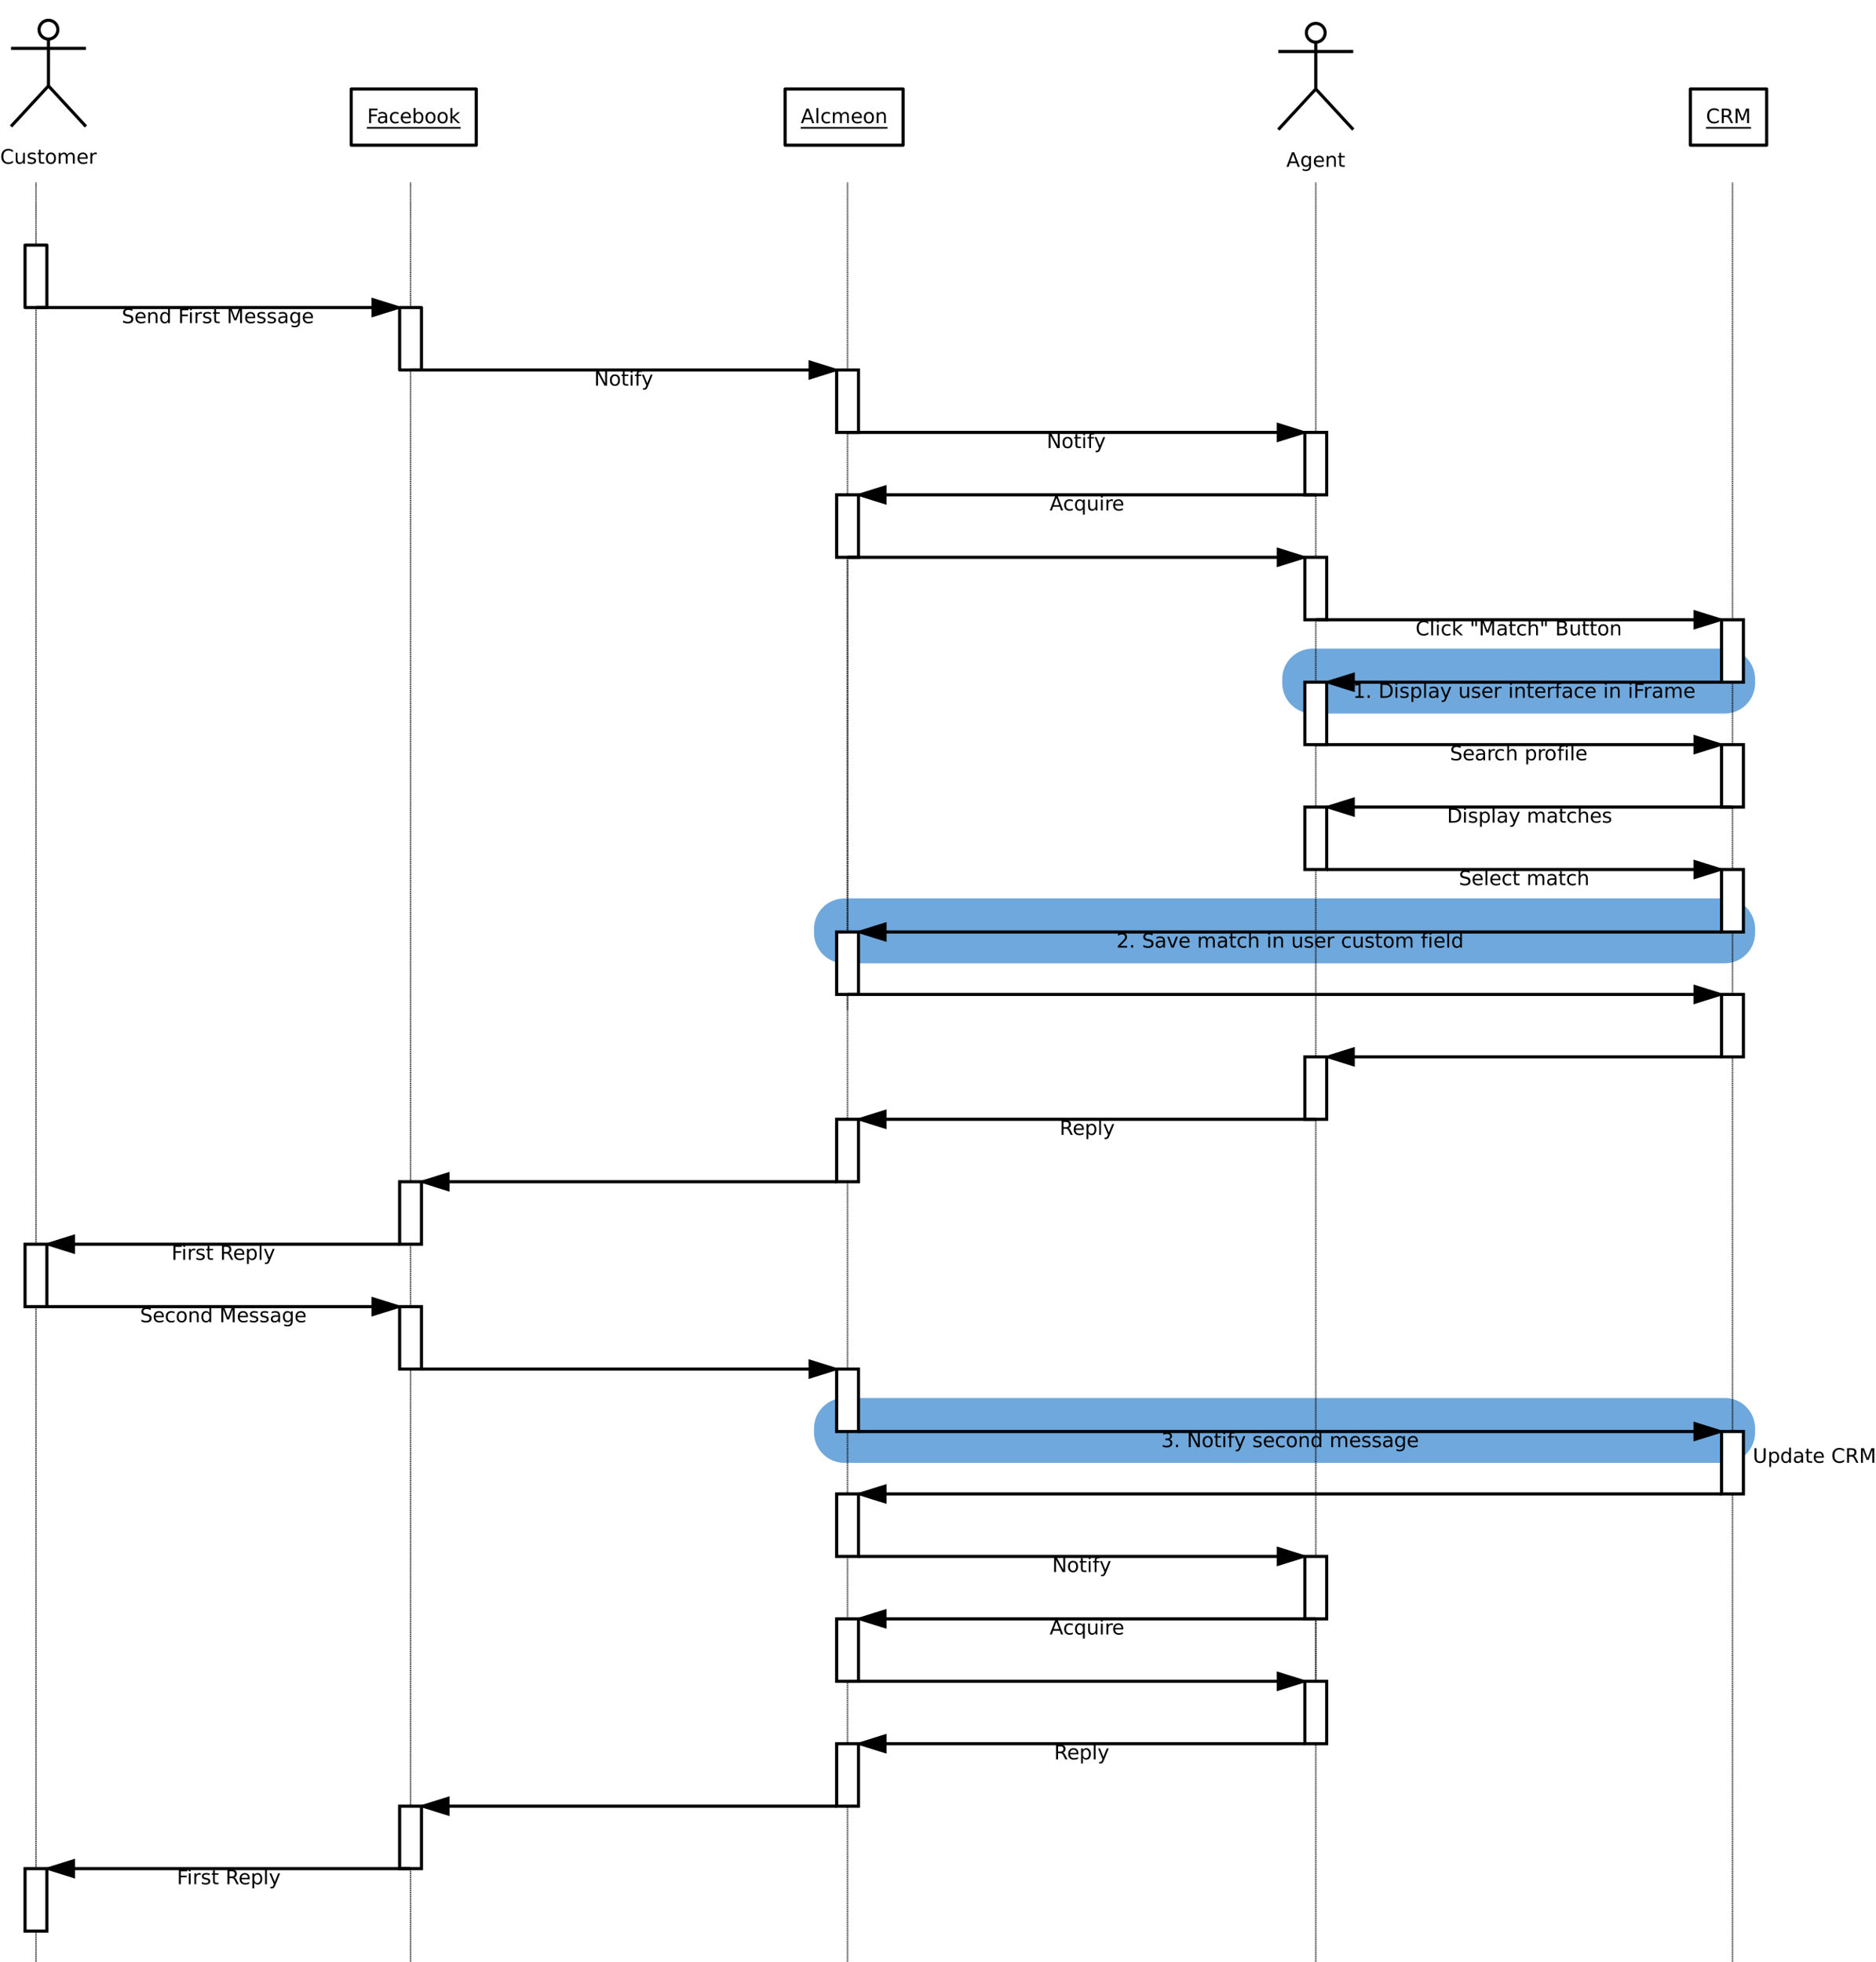 <svg xmlns="http://www.w3.org/2000/svg" xmlns:xlink="http://www.w3.org/1999/xlink" width="1202pt" height="1676" viewBox="0 0 1202 1257"><defs><symbol overflow="visible" id="a"><path d="M8.234-8.61v1.329a4.144 4.144 0 00-1.359-.875 4.035 4.035 0 00-1.531-.297c-1.063 0-1.883.328-2.453.984-.563.649-.844 1.586-.844 2.813 0 1.23.281 2.172.844 2.828.57.648 1.39.969 2.453.969.539 0 1.05-.094 1.531-.282a4.26 4.26 0 001.36-.89V-.72a5.11 5.11 0 01-1.407.688 5.463 5.463 0 01-1.547.218c-1.418 0-2.531-.43-3.343-1.296-.813-.864-1.22-2.047-1.22-3.547s.407-2.68 1.22-3.547C2.75-9.066 3.862-9.5 5.28-9.5c.551 0 1.07.078 1.563.234.5.149.96.368 1.39.657zm0 0"/></symbol><symbol overflow="visible" id="b"><path d="M1.094-2.766V-7h1.14v4.188c0 .667.13 1.167.391 1.5.258.335.645.5 1.156.5.625 0 1.114-.196 1.469-.594.363-.395.547-.938.547-1.625V-7h1.156v7H5.797v-1.078c-.281.43-.606.746-.969.953-.367.207-.793.313-1.281.313-.805 0-1.414-.25-1.828-.75-.418-.5-.625-1.235-.625-2.204zm0 0"/></symbol><symbol overflow="visible" id="c"><path d="M5.672-6.797v1.094a4.736 4.736 0 00-1.016-.375 4.84 4.84 0 00-1.093-.125c-.563 0-.993.09-1.282.266-.281.167-.422.43-.422.78 0 .274.098.485.297.641.207.149.617.29 1.235.422L3.78-4c.82.168 1.406.414 1.75.734.344.325.516.766.516 1.329 0 .656-.262 1.18-.781 1.562C4.754 0 4.05.188 3.156.188a6.89 6.89 0 01-1.172-.11C1.578.004 1.144-.102.688-.25v-1.188c.425.22.843.387 1.25.5.414.106.828.157 1.234.157.539 0 .957-.094 1.25-.281.289-.188.437-.446.437-.782 0-.312-.105-.55-.312-.718-.211-.165-.672-.329-1.39-.485l-.391-.094c-.72-.144-1.235-.375-1.547-.687C.906-4.141.75-4.566.75-5.11c0-.657.227-1.16.688-1.516.468-.363 1.132-.547 2-.547.414 0 .812.031 1.187.094.375.062.723.156 1.047.281zm0 0"/></symbol><symbol overflow="visible" id="d"><path d="M2.344-8.984V-7h2.375v.89H2.344v3.798c0 .574.078.945.234 1.109.156.156.473.234.953.234H4.72V0H3.53c-.886 0-1.5-.164-1.844-.5-.335-.332-.5-.938-.5-1.813v-3.796H.345V-7h.844v-1.984zm0 0"/></symbol><symbol overflow="visible" id="e"><path d="M3.922-6.188c-.617 0-1.106.243-1.469.72-.355.48-.531 1.136-.531 1.968 0 .844.176 1.508.531 1.984.352.48.844.72 1.469.72.613 0 1.098-.24 1.453-.72.352-.488.531-1.148.531-1.984 0-.82-.18-1.473-.531-1.953-.355-.488-.84-.734-1.453-.734zm0-.984c1 0 1.781.328 2.344.984.57.649.859 1.543.859 2.688 0 1.148-.29 2.047-.86 2.703-.562.656-1.343.985-2.343.985-1.012 0-1.805-.329-2.375-.985C.984-1.453.703-2.352.703-3.5c0-1.145.281-2.04.844-2.688.57-.656 1.363-.984 2.375-.984zm0 0"/></symbol><symbol overflow="visible" id="f"><path d="M6.656-5.656c.282-.508.617-.89 1.016-1.14.406-.25.879-.376 1.422-.376.726 0 1.289.258 1.687.766.395.511.594 1.242.594 2.187V0h-1.156v-4.188c0-.664-.121-1.16-.36-1.484-.23-.332-.59-.5-1.078-.5-.594 0-1.07.2-1.422.594-.343.398-.515.937-.515 1.625V0H5.687v-4.188c0-.675-.12-1.175-.359-1.5-.23-.32-.594-.484-1.094-.484-.586 0-1.054.203-1.406.61-.344.398-.515.933-.515 1.609V0H1.155v-7h1.157v1.094c.269-.426.585-.742.953-.953.363-.207.796-.313 1.296-.313.508 0 .942.133 1.297.39.364.262.63.637.797 1.126zm0 0"/></symbol><symbol overflow="visible" id="g"><path d="M7.188-3.781v.562H1.905c.051.793.29 1.399.719 1.813.426.406 1.02.61 1.781.61.438 0 .864-.052 1.282-.157a6.267 6.267 0 001.234-.485v1.079a6.462 6.462 0 01-2.578.546c-1.125 0-2.016-.32-2.672-.968-.649-.656-.969-1.54-.969-2.656 0-1.145.305-2.051.922-2.72.625-.675 1.46-1.015 2.516-1.015.937 0 1.675.309 2.218.922.551.605.829 1.43.829 2.469zm-1.141-.344c-.012-.625-.188-1.125-.531-1.5-.344-.375-.797-.563-1.36-.563-.648 0-1.164.184-1.547.547-.386.356-.609.86-.671 1.516zm0 0"/></symbol><symbol overflow="visible" id="h"><path d="M5.266-5.922a1.667 1.667 0 00-.438-.156 1.888 1.888 0 00-.484-.063c-.657 0-1.164.215-1.516.641-.344.418-.515 1.023-.515 1.813V0H1.155v-7h1.157v1.094a2.48 2.48 0 01.953-.953c.382-.207.851-.313 1.406-.313.082 0 .172.008.266.016.093.011.195.027.312.047zm0 0"/></symbol><symbol overflow="visible" id="i"><path d="M4.375-8.078l-1.719 4.64h3.438zm-.719-1.25h1.438L8.64 0H7.328l-.844-2.39H2.281L1.437 0H.095zm0 0"/></symbol><symbol overflow="visible" id="j"><path d="M5.813-3.578c0-.832-.172-1.477-.516-1.938-.344-.457-.828-.687-1.453-.687-.617 0-1.094.23-1.438.687-.344.461-.515 1.106-.515 1.938 0 .824.171 1.465.515 1.922.344.46.82.687 1.438.687.625 0 1.11-.226 1.453-.687.344-.457.516-1.098.516-1.922zm1.14 2.703c0 1.195-.266 2.082-.797 2.656-.523.582-1.328.875-2.422.875-.406 0-.789-.031-1.14-.094a5.487 5.487 0 01-1.047-.265V1.172c.344.187.676.32 1 .406.332.094.672.14 1.015.14.75 0 1.313-.198 1.688-.593.375-.398.563-.992.563-1.781v-.578c-.243.418-.547.73-.922.937-.368.2-.809.297-1.329.297-.855 0-1.546-.328-2.078-.984-.523-.657-.78-1.52-.78-2.594 0-1.082.257-1.953.78-2.61.532-.656 1.223-.984 2.079-.984.519 0 .96.106 1.328.313.375.21.68.515.921.921V-7h1.141zm0 0"/></symbol><symbol overflow="visible" id="k"><path d="M7.016-4.219V0H5.875v-4.188c0-.664-.133-1.16-.39-1.484-.262-.332-.65-.5-1.157-.5-.625 0-1.121.2-1.484.594-.356.398-.531.937-.531 1.625V0H1.155v-7h1.157v1.094c.28-.426.601-.742.968-.953a2.633 2.633 0 011.297-.313c.8 0 1.406.25 1.813.75.414.5.625 1.234.625 2.203zm0 0"/></symbol><symbol overflow="visible" id="l"><path d="M1.25-9.328h5.36v1.062H2.515v2.75h3.703v1.063H2.516V0H1.25zm0 0"/></symbol><symbol overflow="visible" id="m"><path d="M4.39-3.516c-.93 0-1.574.11-1.937.329-.355.21-.531.57-.531 1.078 0 .406.129.73.39.968.27.243.641.36 1.11.36.633 0 1.144-.223 1.531-.672.383-.457.578-1.063.578-1.813v-.25zM6.673-4v4h-1.14v-1.063c-.262.43-.59.747-.985.954-.387.195-.867.296-1.438.296-.718 0-1.293-.203-1.718-.609-.418-.406-.625-.941-.625-1.61 0-.788.257-1.382.78-1.78.532-.407 1.321-.61 2.376-.61h1.61v-.11c0-.53-.18-.937-.532-1.218-.344-.29-.828-.438-1.453-.438-.406 0-.797.047-1.172.141a4.794 4.794 0 00-1.094.422v-1.047c.414-.164.82-.289 1.219-.375a5.687 5.687 0 011.156-.125c1.02 0 1.774.266 2.266.797.5.523.75 1.313.75 2.375zm0 0"/></symbol><symbol overflow="visible" id="n"><path d="M6.25-6.734v1.078a4.818 4.818 0 00-.984-.39 3.527 3.527 0 00-.985-.141c-.75 0-1.336.234-1.75.703-.406.468-.61 1.132-.61 1.984 0 .855.204 1.523.61 2 .414.469 1 .703 1.75.703.332 0 .66-.039.985-.125.32-.094.648-.226.984-.406v1.062a4.612 4.612 0 01-1 .329c-.344.082-.71.124-1.094.124-1.062 0-1.906-.332-2.531-1C1.008-1.477.703-2.375.703-3.5c0-1.133.313-2.031.938-2.688.632-.656 1.492-.984 2.578-.984.351 0 .695.04 1.031.11.344.074.676.183 1 .328zm0 0"/></symbol><symbol overflow="visible" id="o"><path d="M6.234-3.5c0-.844-.18-1.504-.53-1.984-.345-.477-.821-.72-1.423-.72-.617 0-1.101.243-1.453.72-.344.48-.515 1.14-.515 1.984 0 .855.171 1.523.515 2 .352.48.836.719 1.453.719.602 0 1.078-.239 1.422-.719.352-.477.531-1.145.531-2zM2.313-5.938c.25-.414.554-.722.921-.921.364-.207.805-.313 1.329-.313.843 0 1.53.34 2.062 1.016.531.68.797 1.562.797 2.656 0 1.105-.266 1.996-.797 2.672C6.094-.148 5.406.187 4.562.187c-.523 0-.964-.101-1.328-.296-.367-.207-.671-.52-.921-.938V0H1.155v-9.719h1.157zm0 0"/></symbol><symbol overflow="visible" id="p"><path d="M1.156-9.719h1.157v5.735L5.75-7h1.469L3.5-3.719 7.375 0h-1.5L2.312-3.422V0H1.157zm0 0"/></symbol><symbol overflow="visible" id="q"><path d="M1.203-9.719H2.36V0H1.203zm0 0"/></symbol><symbol overflow="visible" id="r"><path d="M5.688-4.375c.269.094.53.293.78.594.259.293.516.703.766 1.234L8.516 0H7.172L5.969-2.39c-.305-.626-.602-1.036-.89-1.235-.294-.207-.688-.313-1.188-.313H2.516V0H1.25v-9.328h2.86c1.062 0 1.85.226 2.374.672.532.449.797 1.12.797 2.015 0 .586-.14 1.075-.422 1.47-.273.386-.664.651-1.171.796zM2.515-8.297v3.313h1.593c.602 0 1.063-.141 1.375-.422.313-.282.47-.692.47-1.235 0-.539-.157-.953-.47-1.234-.312-.281-.773-.422-1.375-.422zm0 0"/></symbol><symbol overflow="visible" id="s"><path d="M1.25-9.328h1.89l2.376 6.344 2.39-6.344h1.89V0H8.564v-8.188L6.155-1.796H4.891l-2.407-6.39V0H1.25zm0 0"/></symbol><symbol overflow="visible" id="t"><path d="M6.844-9.016v1.22a7.38 7.38 0 00-1.36-.5 4.655 4.655 0 00-1.218-.173c-.688 0-1.22.137-1.594.406-.375.262-.563.637-.563 1.126 0 .417.125.73.375.937.25.21.72.375 1.407.5l.765.156c.938.188 1.63.508 2.078.953.446.45.672 1.055.672 1.813 0 .906-.304 1.594-.906 2.062-.605.47-1.492.704-2.656.704A7.16 7.16 0 012.422.03 12.318 12.318 0 01.875-.406V-1.72c.52.293 1.023.512 1.516.657a4.97 4.97 0 001.453.218c.719 0 1.27-.14 1.656-.422.395-.28.594-.687.594-1.218 0-.457-.14-.813-.422-1.063-.281-.258-.746-.457-1.39-.594l-.766-.14c-.938-.188-1.621-.477-2.047-.875-.418-.407-.625-.961-.625-1.672 0-.832.289-1.484.875-1.953C2.3-9.258 3.102-9.5 4.125-9.5c.438 0 .879.043 1.328.125.457.074.922.195 1.39.36zm0 0"/></symbol><symbol overflow="visible" id="u"><path d="M5.813-5.938v-3.78h1.14V0h-1.14v-1.047c-.243.418-.547.73-.922.938-.368.195-.809.296-1.329.296-.843 0-1.53-.335-2.062-1.015C.969-1.504.703-2.395.703-3.5c0-1.094.266-1.977.797-2.656.531-.676 1.219-1.016 2.063-1.016.519 0 .96.106 1.328.313.375.199.68.507.921.921zM1.89-3.5c0 .855.171 1.523.515 2 .352.48.832.719 1.438.719.613 0 1.094-.239 1.437-.719.352-.477.532-1.145.532-2 0-.844-.18-1.504-.532-1.984-.343-.477-.824-.72-1.437-.72-.606 0-1.086.243-1.438.72-.344.48-.515 1.14-.515 1.984zm0 0"/></symbol><symbol overflow="visible" id="w"><path d="M1.203-7H2.36v7H1.203zm0-2.719H2.36v1.453H1.203zm0 0"/></symbol><symbol overflow="visible" id="x"><path d="M1.25-9.328h1.703l4.14 7.797v-7.797h1.22V0H6.609L2.484-7.797V0H1.25zm0 0"/></symbol><symbol overflow="visible" id="y"><path d="M4.75-9.719v.953H3.656c-.418 0-.71.086-.875.25-.156.168-.234.47-.234.907V-7h1.89v.89h-1.89V0H1.39v-6.11H.297V-7H1.39v-.484c0-.782.18-1.348.546-1.704.364-.351.938-.53 1.72-.53zm0 0"/></symbol><symbol overflow="visible" id="z"><path d="M4.125.656c-.336.832-.656 1.375-.969 1.625-.304.25-.71.375-1.219.375h-.921v-.953h.671c.313 0 .555-.078.735-.234.176-.149.367-.5.578-1.063l.219-.515L.375-7h1.219L3.78-1.531 5.97-7h1.218zm0 0"/></symbol><symbol overflow="visible" id="A"><path d="M1.89-3.5c0 .855.173 1.523.516 2 .352.48.832.719 1.438.719.613 0 1.094-.239 1.437-.719.352-.477.532-1.145.532-2 0-.844-.18-1.504-.532-1.984-.343-.477-.824-.72-1.437-.72-.606 0-1.086.243-1.438.72-.344.48-.515 1.14-.515 1.984zm3.923 2.453c-.243.418-.547.73-.922.938-.368.195-.809.296-1.329.296-.843 0-1.53-.335-2.062-1.015C.969-1.504.703-2.395.703-3.5c0-1.094.266-1.977.797-2.656.531-.676 1.219-1.016 2.063-1.016.519 0 .96.106 1.328.313.375.199.68.507.921.921V-7h1.141v9.656h-1.14zm0 0"/></symbol><symbol overflow="visible" id="B"><path d="M2.297-9.328v3.469H1.234v-3.47zm2.36 0v3.469H3.593v-3.47zm0 0"/></symbol><symbol overflow="visible" id="C"><path d="M7.016-4.219V0H5.875v-4.188c0-.664-.133-1.16-.39-1.484-.262-.332-.65-.5-1.157-.5-.625 0-1.121.2-1.484.594-.356.398-.531.937-.531 1.625V0H1.155v-9.719h1.157v3.813c.28-.426.601-.742.968-.953a2.633 2.633 0 011.297-.313c.8 0 1.406.25 1.813.75.414.5.625 1.234.625 2.203zm0 0"/></symbol><symbol overflow="visible" id="D"><path d="M2.516-4.453v3.422h2.03c.677 0 1.177-.14 1.5-.422.333-.281.5-.711.5-1.297 0-.582-.167-1.008-.5-1.281-.323-.282-.823-.422-1.5-.422zm0-3.844v2.813H4.39c.613 0 1.07-.114 1.375-.344.3-.227.453-.582.453-1.063 0-.468-.153-.816-.453-1.046-.305-.239-.762-.36-1.375-.36zM1.25-9.328h3.234c.957 0 1.696.203 2.22.61.519.398.78.964.78 1.702 0 .563-.136 1.016-.406 1.36-.262.336-.652.543-1.172.625.625.136 1.11.418 1.453.843.344.418.516.946.516 1.579 0 .836-.29 1.48-.86 1.937C6.454-.222 5.649 0 4.61 0H1.25zm0 0"/></symbol><symbol overflow="visible" id="E"><path d="M1.594-1.063h2.062v-7.109l-2.25.438v-1.141l2.235-.453h1.265v8.265h2.047V0h-5.36zm0 0"/></symbol><symbol overflow="visible" id="F"><path d="M1.375-1.594h1.313V0H1.375zm0 0"/></symbol><symbol overflow="visible" id="G"><path d="M2.516-8.297v7.266h1.53c1.282 0 2.22-.29 2.813-.875.602-.582.907-1.504.907-2.766 0-1.25-.305-2.164-.907-2.75-.593-.582-1.53-.875-2.812-.875zM1.25-9.328h2.594c1.812 0 3.14.375 3.984 1.125.844.75 1.266 1.93 1.266 3.531 0 1.606-.43 2.79-1.281 3.547C6.968-.375 5.644 0 3.842 0H1.25zm0 0"/></symbol><symbol overflow="visible" id="H"><path d="M2.313-1.047v3.703H1.155V-7h1.157v1.063c.25-.415.554-.723.921-.922.364-.207.805-.313 1.329-.313.843 0 1.53.34 2.062 1.016.531.68.797 1.562.797 2.656 0 1.105-.266 1.996-.797 2.672C6.094-.148 5.406.187 4.562.187c-.523 0-.964-.101-1.328-.296-.367-.207-.671-.52-.921-.938zM6.233-3.5c0-.844-.18-1.504-.53-1.984-.345-.477-.821-.72-1.423-.72-.617 0-1.101.243-1.453.72-.344.48-.515 1.14-.515 1.984 0 .855.171 1.523.515 2 .352.48.836.719 1.453.719.602 0 1.078-.239 1.422-.719.352-.477.531-1.145.531-2zm0 0"/></symbol><symbol overflow="visible" id="I"><path d="M2.453-1.063H6.86V0H.938v-1.063c.476-.5 1.128-1.164 1.953-2 .832-.832 1.351-1.367 1.562-1.609.406-.457.688-.844.844-1.156.164-.313.25-.617.25-.922 0-.5-.18-.906-.531-1.219-.344-.312-.797-.468-1.36-.468-.398 0-.812.074-1.25.218-.437.137-.906.34-1.406.61v-1.266c.508-.207.984-.363 1.422-.469A5.543 5.543 0 013.64-9.5c.968 0 1.738.246 2.312.734.57.48.86 1.125.86 1.938 0 .375-.075.734-.22 1.078-.148.344-.405.75-.78 1.219-.106.125-.438.476-1 1.047-.555.574-1.34 1.382-2.36 2.421zm0 0"/></symbol><symbol overflow="visible" id="J"><path d="M.375-7h1.219L3.78-1.125 5.97-7h1.218L4.563 0H3zm0 0"/></symbol><symbol overflow="visible" id="K"><path d="M5.188-5.031c.601.125 1.07.398 1.406.812.343.407.515.907.515 1.5 0 .93-.32 1.649-.953 2.156-.625.5-1.523.75-2.687.75-.399 0-.805-.042-1.219-.124A8.053 8.053 0 01.969-.281V-1.5c.351.21.738.367 1.156.469a5.3 5.3 0 001.313.156c.789 0 1.39-.156 1.796-.469.414-.312.625-.77.625-1.375 0-.539-.195-.969-.578-1.281-.386-.313-.922-.469-1.61-.469H2.595V-5.5h1.125c.625 0 1.097-.125 1.422-.375.332-.25.5-.61.5-1.078 0-.477-.172-.844-.516-1.094-.336-.258-.82-.39-1.453-.39-.344 0-.715.042-1.11.124-.398.075-.835.188-1.312.344v-1.125c.477-.133.926-.234 1.344-.297.426-.07.82-.109 1.187-.109.957 0 1.711.219 2.266.656.562.438.844 1.028.844 1.766 0 .512-.149.95-.438 1.312-.293.356-.715.602-1.266.735zm0 0"/></symbol><symbol overflow="visible" id="L"><path d="M1.11-9.328h1.265v5.672c0 1 .18 1.719.547 2.156.363.438.953.656 1.765.656.813 0 1.395-.219 1.75-.656.364-.438.547-1.156.547-2.156v-5.672H8.25V-3.5c0 1.21-.305 2.125-.906 2.75-.594.625-1.48.938-2.657.938-1.18 0-2.07-.313-2.671-.938-.606-.625-.907-1.54-.907-2.75zm0 0"/></symbol></defs><path fill="#fff" d="M0 0h1202v1257H0z"/><path d="M541.05 897h564c9.942 0 18 8.059 18 18v2.586c0 9.941-8.058 18-18 18h-564c-9.94 0-18-8.059-18-18V915c0-9.941 8.06-18 18-18M541.05 577h564c9.942 0 18 8.059 18 18v2.586c0 9.941-8.058 18-18 18h-564c-9.94 0-18-8.059-18-18V595c0-9.941 8.06-18 18-18M841.05 417h264c9.942 0 18 8.059 18 18v2.586c0 9.941-8.058 18-18 18h-264c-9.94 0-18-8.059-18-18V435c0-9.941 8.06-18 18-18" fill-rule="evenodd" fill="#6fa8dc" stroke-width="3" stroke-linejoin="round" stroke="#6fa8dc" stroke-miterlimit="10"/><path d="M37.05 19c0 3.312-2.687 6-6 6a6 6 0 01-6-6 6 6 0 016-6c3.313 0 6 2.688 6 6" fill-rule="evenodd" fill="#fff" stroke-width="2" stroke-linejoin="round" stroke="#000" stroke-miterlimit="10"/><path d="M7.05 31h48M31.05 25v30M31.05 55l-24 26M31.05 55l24 26" fill="none" stroke-width="2" stroke-linejoin="round" stroke="#000" stroke-miterlimit="10"/><use xlink:href="#a" x=".094" y="104.889"/><use xlink:href="#b" x="8.983" y="104.889"/><use xlink:href="#c" x="17.038" y="104.889"/><use xlink:href="#d" x="23.705" y="104.889"/><use xlink:href="#e" x="28.705" y="104.889"/><use xlink:href="#f" x="36.483" y="104.889"/><use xlink:href="#g" x="48.983" y="104.889"/><use xlink:href="#h" x="56.76" y="104.889"/><path d="M849.05 21c0 3.312-2.687 6-6 6a6 6 0 01-6-6 6 6 0 016-6c3.313 0 6 2.687 6 6" fill-rule="evenodd" fill="#fff" stroke-width="2" stroke-linejoin="round" stroke="#000" stroke-miterlimit="10"/><path d="M819.05 33h48M843.05 27v30M843.05 57l-24 26M843.05 57l24 26" fill="none" stroke-width="2" stroke-linejoin="round" stroke="#000" stroke-miterlimit="10"/><use xlink:href="#i" x="824.164" y="106.889"/><use xlink:href="#j" x="833.053" y="106.889"/><use xlink:href="#g" x="841.109" y="106.889"/><use xlink:href="#k" x="848.886" y="106.889"/><use xlink:href="#d" x="856.942" y="106.889"/><path d="M225.05 57h80.102v36h-80.101zm0 0" fill-rule="evenodd" fill="#fff" stroke-width="2" stroke-linejoin="round" stroke="#000" stroke-miterlimit="10"/><use xlink:href="#l" x="235.258" y="78.889"/><use xlink:href="#m" x="241.369" y="78.889"/><use xlink:href="#n" x="249.147" y="78.889"/><use xlink:href="#g" x="256.091" y="78.889"/><use xlink:href="#o" x="263.869" y="78.889"/><use xlink:href="#e" x="271.924" y="78.889"/><use xlink:href="#e" x="279.702" y="78.889"/><use xlink:href="#p" x="287.48" y="78.889"/><path d="M235.05 81.898h60.098" fill="none" stroke-width="1" stroke-linejoin="round" stroke="#000" stroke-miterlimit="10"/><path d="M503.05 57h75.602v36h-75.601zm0 0" fill-rule="evenodd" fill="#fff" stroke-width="2" stroke-linejoin="round" stroke="#000" stroke-miterlimit="10"/><use xlink:href="#i" x="513.078" y="78.889"/><use xlink:href="#q" x="521.967" y="78.889"/><use xlink:href="#n" x="525.578" y="78.889"/><use xlink:href="#f" x="532.523" y="78.889"/><use xlink:href="#g" x="545.023" y="78.889"/><use xlink:href="#e" x="552.8" y="78.889"/><use xlink:href="#k" x="560.578" y="78.889"/><path d="M513.05 81.898h55.598" fill="none" stroke-width="1" stroke-linejoin="round" stroke="#000" stroke-miterlimit="10"/><path d="M1083.05 57h48.9v36h-48.9zm0 0" fill-rule="evenodd" fill="#fff" stroke-width="2" stroke-linejoin="round" stroke="#000" stroke-miterlimit="10"/><use xlink:href="#a" x="1093.066" y="78.889"/><use xlink:href="#r" x="1101.955" y="78.889"/><use xlink:href="#s" x="1110.844" y="78.889"/><path d="M1093.05 81.898h28.9" fill="none" stroke-width="1" stroke-linejoin="round" stroke="#000" stroke-miterlimit="10"/><path d="M23.05 117v40M23.05 197h0" fill="none" stroke-width="1" stroke-linejoin="round" stroke="#000" stroke-dasharray=".4,.4" stroke-miterlimit="10"/><path d="M16.05 157h14v40h-14zm0 0" fill-rule="evenodd" fill="#fff" stroke-width="2" stroke-linejoin="round" stroke="#000" stroke-miterlimit="10"/><path d="M263.05 117v80M263.05 237h0" fill="none" stroke-width="1" stroke-linejoin="round" stroke="#000" stroke-dasharray=".4,.4" stroke-miterlimit="10"/><path d="M256.05 197h14v40h-14zm0 0" fill-rule="evenodd" fill="#fff" stroke-width="2" stroke-linejoin="round" stroke="#000" stroke-miterlimit="10"/><path d="M239.05 197h-216" fill="none" stroke-width="2" stroke-linejoin="round" stroke="#000" stroke-miterlimit="10"/><path d="M239.05 202l16-5-16-5zm0 0" fill-rule="evenodd" stroke-width="2" stroke="#000" stroke-miterlimit="10"/><use xlink:href="#t" x="78.027" y="207.006"/><use xlink:href="#g" x="86.083" y="207.006"/><use xlink:href="#k" x="93.861" y="207.006"/><use xlink:href="#u" x="101.916" y="207.006"/><use xlink:href="#v" x="109.972" y="207.006"/><use xlink:href="#l" x="114.138" y="207.006"/><use xlink:href="#w" x="120.527" y="207.006"/><use xlink:href="#h" x="124.138" y="207.006"/><use xlink:href="#c" x="129.416" y="207.006"/><use xlink:href="#d" x="136.083" y="207.006"/><use xlink:href="#v" x="141.083" y="207.006"/><use xlink:href="#s" x="145.25" y="207.006"/><use xlink:href="#g" x="156.361" y="207.006"/><use xlink:href="#c" x="164.138" y="207.006"/><use xlink:href="#c" x="170.805" y="207.006"/><use xlink:href="#m" x="177.472" y="207.006"/><use xlink:href="#j" x="185.25" y="207.006"/><use xlink:href="#g" x="193.305" y="207.006"/><path d="M543.05 117v120M543.05 277h0" fill="none" stroke-width="1" stroke="#000" stroke-dasharray=".4,.4" stroke-miterlimit="10"/><path d="M536.05 237h14v40h-14zm0 0" fill-rule="evenodd" fill="#fff" stroke-width="2" stroke="#000" stroke-miterlimit="10"/><path d="M519.05 237h-256" fill="none" stroke-width="2" stroke="#000" stroke-miterlimit="10"/><path d="M519.05 242l16-5-16-5zm0 0" fill-rule="evenodd" stroke-width="2" stroke="#000" stroke-miterlimit="10"/><use xlink:href="#x" x="380.664" y="247.006"/><use xlink:href="#e" x="390.109" y="247.006"/><use xlink:href="#d" x="397.886" y="247.006"/><use xlink:href="#w" x="402.886" y="247.006"/><use xlink:href="#y" x="406.497" y="247.006"/><use xlink:href="#z" x="410.942" y="247.006"/><path d="M843.05 117v160M843.05 317h0" fill="none" stroke-width="1" stroke="#000" stroke-dasharray=".4,.4" stroke-miterlimit="10"/><path d="M836.05 277h14v40h-14zm0 0" fill-rule="evenodd" fill="#fff" stroke-width="2" stroke="#000" stroke-miterlimit="10"/><path d="M819.05 277h-276" fill="none" stroke-width="2" stroke="#000" stroke-miterlimit="10"/><path d="M819.05 282l16-5-16-5zm0 0" fill-rule="evenodd" stroke-width="2" stroke="#000" stroke-miterlimit="10"/><use xlink:href="#x" x="670.664" y="287.006"/><use xlink:href="#e" x="680.109" y="287.006"/><use xlink:href="#d" x="687.886" y="287.006"/><use xlink:href="#w" x="692.886" y="287.006"/><use xlink:href="#y" x="696.497" y="287.006"/><use xlink:href="#z" x="700.942" y="287.006"/><path d="M543.05 277v40M543.05 357v290" fill="none" stroke-width="1" stroke="#000" stroke-dasharray=".4,.4" stroke-miterlimit="10"/><path d="M536.05 317h14v40h-14zm0 0" fill-rule="evenodd" fill="#fff" stroke-width="2" stroke="#000" stroke-miterlimit="10"/><path d="M567.05 317h276" fill="none" stroke-width="2" stroke="#000" stroke-miterlimit="10"/><path d="M567.05 312l-16 5 16 5zm0 0" fill-rule="evenodd" stroke-width="2" stroke="#000" stroke-miterlimit="10"/><use xlink:href="#i" x="672.527" y="327.006"/><use xlink:href="#n" x="681.138" y="327.006"/><use xlink:href="#A" x="688.083" y="327.006"/><use xlink:href="#b" x="696.138" y="327.006"/><use xlink:href="#w" x="704.194" y="327.006"/><use xlink:href="#h" x="707.805" y="327.006"/><use xlink:href="#g" x="712.527" y="327.006"/><path d="M843.05 317v40M843.05 397h0" fill="none" stroke-width="1" stroke="#000" stroke-dasharray=".4,.4" stroke-miterlimit="10"/><path d="M836.05 357h14v40h-14zm0 0" fill-rule="evenodd" fill="#fff" stroke-width="2" stroke="#000" stroke-miterlimit="10"/><path d="M819.05 357h-276" fill="none" stroke-width="2" stroke="#000" stroke-miterlimit="10"/><path d="M819.05 362l16-5-16-5zm0 0" fill-rule="evenodd" stroke-width="2" stroke="#000" stroke-miterlimit="10"/><path d="M1110.05 117v280M1110.05 437h0" fill="none" stroke-width="1" stroke="#000" stroke-dasharray=".4,.4" stroke-miterlimit="10"/><path d="M1103.05 397h14v40h-14zm0 0" fill-rule="evenodd" fill="#fff" stroke-width="2" stroke="#000" stroke-miterlimit="10"/><path d="M1086.05 397h-243" fill="none" stroke-width="2" stroke="#000" stroke-miterlimit="10"/><path d="M1086.05 402l16-5-16-5zm0 0" fill-rule="evenodd" stroke-width="2" stroke="#000" stroke-miterlimit="10"/><use xlink:href="#a" x="906.957" y="407.006"/><use xlink:href="#q" x="915.846" y="407.006"/><use xlink:href="#w" x="919.457" y="407.006"/><use xlink:href="#n" x="923.068" y="407.006"/><use xlink:href="#p" x="930.013" y="407.006"/><use xlink:href="#v" x="937.513" y="407.006"/><use xlink:href="#B" x="941.679" y="407.006"/><use xlink:href="#s" x="947.513" y="407.006"/><use xlink:href="#m" x="958.624" y="407.006"/><use xlink:href="#d" x="966.401" y="407.006"/><use xlink:href="#n" x="971.401" y="407.006"/><use xlink:href="#C" x="978.346" y="407.006"/><use xlink:href="#B" x="986.401" y="407.006"/><use xlink:href="#v" x="992.235" y="407.006"/><use xlink:href="#D" x="996.401" y="407.006"/><use xlink:href="#b" x="1005.29" y="407.006"/><use xlink:href="#d" x="1013.346" y="407.006"/><use xlink:href="#d" x="1018.346" y="407.006"/><use xlink:href="#e" x="1023.346" y="407.006"/><use xlink:href="#k" x="1031.124" y="407.006"/><path d="M843.05 397v40M843.05 477h0" fill="none" stroke-width="1" stroke="#000" stroke-dasharray=".4,.4" stroke-miterlimit="10"/><path d="M836.05 437h14v40h-14zm0 0" fill-rule="evenodd" fill="#fff" stroke-width="2" stroke="#000" stroke-miterlimit="10"/><path d="M867.05 437h236" fill="none" stroke-width="2" stroke="#000" stroke-miterlimit="10"/><path d="M867.05 432l-16 5 16 5zm0 0" fill-rule="evenodd" stroke-width="2" stroke="#000" stroke-miterlimit="10"/><use xlink:href="#E" x="866.844" y="447.006"/><use xlink:href="#F" x="874.899" y="447.006"/><use xlink:href="#v" x="879.066" y="447.006"/><use xlink:href="#G" x="883.233" y="447.006"/><use xlink:href="#w" x="892.955" y="447.006"/><use xlink:href="#c" x="896.566" y="447.006"/><use xlink:href="#H" x="903.233" y="447.006"/><use xlink:href="#q" x="911.288" y="447.006"/><use xlink:href="#m" x="914.899" y="447.006"/><use xlink:href="#z" x="922.677" y="447.006"/><use xlink:href="#v" x="930.177" y="447.006"/><use xlink:href="#b" x="934.344" y="447.006"/><use xlink:href="#c" x="942.399" y="447.006"/><use xlink:href="#g" x="949.066" y="447.006"/><use xlink:href="#h" x="956.844" y="447.006"/><use xlink:href="#v" x="962.122" y="447.006"/><use xlink:href="#w" x="966.288" y="447.006"/><use xlink:href="#k" x="969.899" y="447.006"/><use xlink:href="#d" x="977.955" y="447.006"/><use xlink:href="#g" x="982.955" y="447.006"/><use xlink:href="#h" x="990.733" y="447.006"/><use xlink:href="#y" x="996.01" y="447.006"/><use xlink:href="#m" x="1000.455" y="447.006"/><use xlink:href="#n" x="1008.233" y="447.006"/><use xlink:href="#g" x="1015.177" y="447.006"/><use xlink:href="#v" x="1022.955" y="447.006"/><use xlink:href="#w" x="1027.122" y="447.006"/><use xlink:href="#k" x="1030.733" y="447.006"/><use xlink:href="#v" x="1038.788" y="447.006"/><use xlink:href="#w" x="1042.955" y="447.006"/><use xlink:href="#l" x="1046.566" y="447.006"/><use xlink:href="#h" x="1052.955" y="447.006"/><use xlink:href="#m" x="1058.233" y="447.006"/><use xlink:href="#f" x="1066.01" y="447.006"/><use xlink:href="#g" x="1078.51" y="447.006"/><path d="M1110.05 437v40M1110.05 517h0" fill="none" stroke-width="1" stroke="#000" stroke-dasharray=".4,.4" stroke-miterlimit="10"/><path d="M1103.05 477h14v40h-14zm0 0" fill-rule="evenodd" fill="#fff" stroke-width="2" stroke="#000" stroke-miterlimit="10"/><path d="M1086.05 477h-243" fill="none" stroke-width="2" stroke="#000" stroke-miterlimit="10"/><path d="M1086.05 482l16-5-16-5zm0 0" fill-rule="evenodd" stroke-width="2" stroke="#000" stroke-miterlimit="10"/><g><use xlink:href="#t" x="929.027" y="487.006"/><use xlink:href="#g" x="937.083" y="487.006"/><use xlink:href="#m" x="944.861" y="487.006"/><use xlink:href="#h" x="952.638" y="487.006"/><use xlink:href="#n" x="957.361" y="487.006"/><use xlink:href="#C" x="964.583" y="487.006"/><use xlink:href="#v" x="972.638" y="487.006"/><use xlink:href="#H" x="976.805" y="487.006"/><use xlink:href="#h" x="984.861" y="487.006"/><use xlink:href="#e" x="989.583" y="487.006"/><use xlink:href="#y" x="997.638" y="487.006"/><use xlink:href="#w" x="1002.083" y="487.006"/><use xlink:href="#q" x="1005.694" y="487.006"/><use xlink:href="#g" x="1009.305" y="487.006"/></g><path d="M843.05 477v40M843.05 557h0" fill="none" stroke-width="1" stroke="#000" stroke-dasharray=".4,.4" stroke-miterlimit="10"/><path d="M836.05 517h14v40h-14zm0 0" fill-rule="evenodd" fill="#fff" stroke-width="2" stroke="#000" stroke-miterlimit="10"/><path d="M867.05 517h243" fill="none" stroke-width="2" stroke="#000" stroke-miterlimit="10"/><path d="M867.05 512l-16 5 16 5zm0 0" fill-rule="evenodd" stroke-width="2" stroke="#000" stroke-miterlimit="10"/><g><use xlink:href="#G" x="927.141" y="527.006"/><use xlink:href="#w" x="936.863" y="527.006"/><use xlink:href="#c" x="940.474" y="527.006"/><use xlink:href="#H" x="947.141" y="527.006"/><use xlink:href="#q" x="955.196" y="527.006"/><use xlink:href="#m" x="958.807" y="527.006"/><use xlink:href="#z" x="966.585" y="527.006"/><use xlink:href="#v" x="974.085" y="527.006"/><use xlink:href="#f" x="978.252" y="527.006"/><use xlink:href="#m" x="990.752" y="527.006"/><use xlink:href="#d" x="998.53" y="527.006"/><use xlink:href="#n" x="1003.53" y="527.006"/><use xlink:href="#C" x="1010.474" y="527.006"/><use xlink:href="#g" x="1018.53" y="527.006"/><use xlink:href="#c" x="1026.307" y="527.006"/></g><path d="M1110.05 517v40M1110.05 597h0" fill="none" stroke-width="1" stroke="#000" stroke-dasharray=".4,.4" stroke-miterlimit="10"/><path d="M1103.05 557h14v40h-14zm0 0" fill-rule="evenodd" fill="#fff" stroke-width="2" stroke="#000" stroke-miterlimit="10"/><path d="M1086.05 557h-236" fill="none" stroke-width="2" stroke="#000" stroke-miterlimit="10"/><path d="M1086.05 562l16-5-16-5zm0 0" fill-rule="evenodd" stroke-width="2" stroke="#000" stroke-miterlimit="10"/><g><use xlink:href="#t" x="934.754" y="567.006"/><use xlink:href="#g" x="942.809" y="567.006"/><use xlink:href="#q" x="950.587" y="567.006"/><use xlink:href="#g" x="954.198" y="567.006"/><use xlink:href="#n" x="961.976" y="567.006"/><use xlink:href="#d" x="968.921" y="567.006"/><use xlink:href="#v" x="973.921" y="567.006"/><use xlink:href="#f" x="978.087" y="567.006"/><use xlink:href="#m" x="990.587" y="567.006"/><use xlink:href="#d" x="998.365" y="567.006"/><use xlink:href="#n" x="1003.365" y="567.006"/><use xlink:href="#C" x="1010.309" y="567.006"/></g><path d="M543.05 357v240M543.05 637h0" fill="none" stroke-width="1" stroke="#000" stroke-dasharray=".4,.4" stroke-miterlimit="10"/><path d="M536.05 597h14v40h-14zm0 0" fill-rule="evenodd" fill="#fff" stroke-width="2" stroke="#000" stroke-miterlimit="10"/><path d="M567.05 597h536" fill="none" stroke-width="2" stroke="#000" stroke-miterlimit="10"/><path d="M567.05 592l-16 5 16 5zm0 0" fill-rule="evenodd" stroke-width="2" stroke="#000" stroke-miterlimit="10"/><g><use xlink:href="#I" x="715.301" y="607.006"/><use xlink:href="#F" x="723.356" y="607.006"/><use xlink:href="#v" x="727.523" y="607.006"/><use xlink:href="#t" x="731.69" y="607.006"/><use xlink:href="#m" x="739.745" y="607.006"/><use xlink:href="#J" x="747.523" y="607.006"/><use xlink:href="#g" x="755.023" y="607.006"/><use xlink:href="#v" x="762.801" y="607.006"/><use xlink:href="#f" x="766.967" y="607.006"/><use xlink:href="#m" x="779.467" y="607.006"/><use xlink:href="#d" x="787.245" y="607.006"/><use xlink:href="#n" x="792.245" y="607.006"/><use xlink:href="#C" x="799.19" y="607.006"/><use xlink:href="#v" x="807.245" y="607.006"/><use xlink:href="#w" x="811.412" y="607.006"/><use xlink:href="#k" x="815.023" y="607.006"/><use xlink:href="#v" x="823.079" y="607.006"/><use xlink:href="#b" x="827.245" y="607.006"/><use xlink:href="#c" x="835.301" y="607.006"/><use xlink:href="#g" x="841.967" y="607.006"/><use xlink:href="#h" x="849.745" y="607.006"/><use xlink:href="#v" x="855.023" y="607.006"/><use xlink:href="#n" x="859.19" y="607.006"/><use xlink:href="#b" x="866.134" y="607.006"/><use xlink:href="#c" x="874.19" y="607.006"/><use xlink:href="#d" x="880.856" y="607.006"/><use xlink:href="#e" x="885.856" y="607.006"/><use xlink:href="#f" x="893.634" y="607.006"/><use xlink:href="#v" x="906.134" y="607.006"/><use xlink:href="#y" x="910.301" y="607.006"/><use xlink:href="#w" x="914.745" y="607.006"/><use xlink:href="#g" x="918.356" y="607.006"/><use xlink:href="#q" x="926.134" y="607.006"/><use xlink:href="#u" x="929.745" y="607.006"/></g><path d="M1110.05 597v40M1110.05 677h0" fill="none" stroke-width="1" stroke="#000" stroke-dasharray=".4,.4" stroke-miterlimit="10"/><path d="M1103.05 637h14v40h-14zm0 0" fill-rule="evenodd" fill="#fff" stroke-width="2" stroke="#000" stroke-miterlimit="10"/><path d="M1086.05 637h-543" fill="none" stroke-width="2" stroke="#000" stroke-miterlimit="10"/><path d="M1086.05 642l16-5-16-5zm0 0" fill-rule="evenodd" stroke-width="2" stroke="#000" stroke-miterlimit="10"/><path d="M843.05 557v120M843.05 717h0" fill="none" stroke-width="1" stroke="#000" stroke-dasharray=".4,.4" stroke-miterlimit="10"/><path d="M836.05 677h14v40h-14zm0 0" fill-rule="evenodd" fill="#fff" stroke-width="2" stroke="#000" stroke-miterlimit="10"/><path d="M867.05 677h236" fill="none" stroke-width="2" stroke="#000" stroke-miterlimit="10"/><path d="M867.05 672l-16 5 16 5zm0 0" fill-rule="evenodd" stroke-width="2" stroke="#000" stroke-miterlimit="10"/><path d="M543.05 637v80M543.05 757h0" fill="none" stroke-width="1" stroke="#000" stroke-dasharray=".4,.4" stroke-miterlimit="10"/><path d="M536.05 717h14v40h-14zm0 0" fill-rule="evenodd" fill="#fff" stroke-width="2" stroke="#000" stroke-miterlimit="10"/><path d="M567.05 717h276" fill="none" stroke-width="2" stroke="#000" stroke-miterlimit="10"/><path d="M567.05 712l-16 5 16 5zm0 0" fill-rule="evenodd" stroke-width="2" stroke="#000" stroke-miterlimit="10"/><g><use xlink:href="#r" x="678.914" y="727.006"/><use xlink:href="#g" x="687.247" y="727.006"/><use xlink:href="#H" x="695.025" y="727.006"/><use xlink:href="#q" x="703.081" y="727.006"/><use xlink:href="#z" x="706.692" y="727.006"/></g><path d="M263.05 237v520M263.05 797h0" fill="none" stroke-width="1" stroke="#000" stroke-dasharray=".4,.4" stroke-miterlimit="10"/><path d="M256.05 757h14v40h-14zm0 0" fill-rule="evenodd" fill="#fff" stroke-width="2" stroke="#000" stroke-miterlimit="10"/><path d="M287.05 757h249" fill="none" stroke-width="2" stroke="#000" stroke-miterlimit="10"/><path d="M287.05 752l-16 5 16 5zm0 0" fill-rule="evenodd" stroke-width="2" stroke="#000" stroke-miterlimit="10"/><path d="M23.05 197v600M23.05 837h0" fill="none" stroke-width="1" stroke="#000" stroke-dasharray=".4,.4" stroke-miterlimit="10"/><path d="M16.05 797h14v40h-14zm0 0" fill-rule="evenodd" fill="#fff" stroke-width="2" stroke="#000" stroke-miterlimit="10"/><path d="M47.05 797h209" fill="none" stroke-width="2" stroke="#000" stroke-miterlimit="10"/><path d="M47.05 792l-16 5 16 5zm0 0" fill-rule="evenodd" stroke-width="2" stroke="#000" stroke-miterlimit="10"/><g><use xlink:href="#l" x="109.867" y="807.006"/><use xlink:href="#w" x="116.256" y="807.006"/><use xlink:href="#h" x="119.867" y="807.006"/><use xlink:href="#c" x="125.145" y="807.006"/><use xlink:href="#d" x="131.812" y="807.006"/><use xlink:href="#v" x="136.812" y="807.006"/><use xlink:href="#r" x="140.978" y="807.006"/><use xlink:href="#g" x="149.312" y="807.006"/><use xlink:href="#H" x="157.089" y="807.006"/><use xlink:href="#q" x="165.145" y="807.006"/><use xlink:href="#z" x="168.756" y="807.006"/></g><path d="M263.05 797v40M263.05 877h0" fill="none" stroke-width="1" stroke="#000" stroke-dasharray=".4,.4" stroke-miterlimit="10"/><path d="M256.05 837h14v40h-14zm0 0" fill-rule="evenodd" fill="#fff" stroke-width="2" stroke="#000" stroke-miterlimit="10"/><path d="M239.05 837h-209" fill="none" stroke-width="2" stroke="#000" stroke-miterlimit="10"/><path d="M239.05 842l16-5-16-5zm0 0" fill-rule="evenodd" stroke-width="2" stroke="#000" stroke-miterlimit="10"/><g><use xlink:href="#t" x="89.73" y="847.006"/><use xlink:href="#g" x="97.786" y="847.006"/><use xlink:href="#n" x="105.564" y="847.006"/><use xlink:href="#e" x="112.508" y="847.006"/><use xlink:href="#k" x="120.286" y="847.006"/><use xlink:href="#u" x="128.342" y="847.006"/><use xlink:href="#v" x="136.397" y="847.006"/><use xlink:href="#s" x="140.564" y="847.006"/><use xlink:href="#g" x="151.675" y="847.006"/><use xlink:href="#c" x="159.453" y="847.006"/><use xlink:href="#c" x="166.119" y="847.006"/><use xlink:href="#m" x="172.786" y="847.006"/><use xlink:href="#j" x="180.564" y="847.006"/><use xlink:href="#g" x="188.619" y="847.006"/></g><path d="M543.05 757v120M543.05 917h0" fill="none" stroke-width="1" stroke="#000" stroke-dasharray=".4,.4" stroke-miterlimit="10"/><path d="M536.05 877h14v40h-14zm0 0" fill-rule="evenodd" fill="#fff" stroke-width="2" stroke="#000" stroke-miterlimit="10"/><path d="M519.05 877h-249" fill="none" stroke-width="2" stroke="#000" stroke-miterlimit="10"/><path d="M519.05 882l16-5-16-5zm0 0" fill-rule="evenodd" stroke-width="2" stroke="#000" stroke-miterlimit="10"/><path d="M1110.05 677v240M1110.05 957v300" fill="none" stroke-width="1" stroke="#000" stroke-dasharray=".4,.4" stroke-miterlimit="10"/><path d="M1103.05 917h14v40h-14zm0 0" fill-rule="evenodd" fill="#fff" stroke-width="2" stroke="#000" stroke-miterlimit="10"/><path d="M1086.05 917h-536" fill="none" stroke-width="2" stroke="#000" stroke-miterlimit="10"/><path d="M1086.05 922l16-5-16-5zm0 0" fill-rule="evenodd" stroke-width="2" stroke="#000" stroke-miterlimit="10"/><g><use xlink:href="#K" x="744.051" y="927.006"/><use xlink:href="#F" x="752.106" y="927.006"/><use xlink:href="#v" x="756.273" y="927.006"/><use xlink:href="#x" x="760.44" y="927.006"/><use xlink:href="#e" x="769.884" y="927.006"/><use xlink:href="#d" x="777.662" y="927.006"/><use xlink:href="#w" x="782.662" y="927.006"/><use xlink:href="#y" x="786.273" y="927.006"/><use xlink:href="#z" x="790.717" y="927.006"/><use xlink:href="#v" x="798.217" y="927.006"/><use xlink:href="#c" x="802.384" y="927.006"/><use xlink:href="#g" x="809.051" y="927.006"/><use xlink:href="#n" x="816.829" y="927.006"/><use xlink:href="#e" x="823.773" y="927.006"/><use xlink:href="#k" x="831.551" y="927.006"/><use xlink:href="#u" x="839.606" y="927.006"/><use xlink:href="#v" x="847.662" y="927.006"/><use xlink:href="#f" x="851.829" y="927.006"/><use xlink:href="#g" x="864.329" y="927.006"/><use xlink:href="#c" x="872.106" y="927.006"/><use xlink:href="#c" x="878.773" y="927.006"/><use xlink:href="#m" x="885.44" y="927.006"/><use xlink:href="#j" x="893.217" y="927.006"/><use xlink:href="#g" x="901.273" y="927.006"/></g><g><use xlink:href="#L" x="1123.051" y="937.006"/><use xlink:href="#H" x="1132.495" y="937.006"/><use xlink:href="#u" x="1140.551" y="937.006"/><use xlink:href="#m" x="1148.606" y="937.006"/><use xlink:href="#d" x="1156.384" y="937.006"/><use xlink:href="#g" x="1161.384" y="937.006"/><use xlink:href="#v" x="1169.162" y="937.006"/><use xlink:href="#a" x="1173.329" y="937.006"/><use xlink:href="#r" x="1182.217" y="937.006"/><use xlink:href="#s" x="1191.106" y="937.006"/></g><path d="M843.05 717v280M843.05 1037v220" fill="none" stroke-width="1" stroke="#000" stroke-dasharray=".4,.4" stroke-miterlimit="10"/><path d="M836.05 997h14v40h-14zm0 0" fill-rule="evenodd" fill="#fff" stroke-width="2" stroke="#000" stroke-miterlimit="10"/><path d="M819.05 997h-269" fill="none" stroke-width="2" stroke="#000" stroke-miterlimit="10"/><path d="M819.05 1002l16-5-16-5zm0 0" fill-rule="evenodd" stroke-width="2" stroke="#000" stroke-miterlimit="10"/><g><use xlink:href="#x" x="674.164" y="1007.006"/><use xlink:href="#e" x="683.609" y="1007.006"/><use xlink:href="#d" x="691.386" y="1007.006"/><use xlink:href="#w" x="696.386" y="1007.006"/><use xlink:href="#y" x="699.997" y="1007.006"/><use xlink:href="#z" x="704.442" y="1007.006"/></g><path d="M543.05 997v40M543.05 1077h0" fill="none" stroke-width="1" stroke="#000" stroke-dasharray=".4,.4" stroke-miterlimit="10"/><path d="M536.05 1037h14v40h-14zm0 0" fill-rule="evenodd" fill="#fff" stroke-width="2" stroke="#000" stroke-miterlimit="10"/><path d="M567.05 1037h276" fill="none" stroke-width="2" stroke="#000" stroke-miterlimit="10"/><path d="M567.05 1032l-16 5 16 5zm0 0" fill-rule="evenodd" stroke-width="2" stroke="#000" stroke-miterlimit="10"/><g><use xlink:href="#i" x="672.527" y="1047.006"/><use xlink:href="#n" x="681.138" y="1047.006"/><use xlink:href="#A" x="688.083" y="1047.006"/><use xlink:href="#b" x="696.138" y="1047.006"/><use xlink:href="#w" x="704.194" y="1047.006"/><use xlink:href="#h" x="707.805" y="1047.006"/><use xlink:href="#g" x="712.527" y="1047.006"/></g><path d="M843.05 1037v40M843.05 1117h0" fill="none" stroke-width="1" stroke="#000" stroke-dasharray=".4,.4" stroke-miterlimit="10"/><path d="M836.05 1077h14v40h-14zm0 0" fill-rule="evenodd" fill="#fff" stroke-width="2" stroke="#000" stroke-miterlimit="10"/><path d="M819.05 1077h-276" fill="none" stroke-width="2" stroke="#000" stroke-miterlimit="10"/><path d="M819.05 1082l16-5-16-5zm0 0" fill-rule="evenodd" stroke-width="2" stroke="#000" stroke-miterlimit="10"/><path d="M543.05 1077v40M543.05 1157v100" fill="none" stroke-width="1" stroke="#000" stroke-dasharray=".4,.4" stroke-miterlimit="10"/><path d="M536.05 1117h14v40h-14zm0 0" fill-rule="evenodd" fill="#fff" stroke-width="2" stroke="#000" stroke-miterlimit="10"/><path d="M567.05 1117h269" fill="none" stroke-width="2" stroke="#000" stroke-miterlimit="10"/><path d="M567.05 1112l-16 5 16 5zm0 0" fill-rule="evenodd" stroke-width="2" stroke="#000" stroke-miterlimit="10"/><g><use xlink:href="#r" x="675.414" y="1127.006"/><use xlink:href="#g" x="683.747" y="1127.006"/><use xlink:href="#H" x="691.525" y="1127.006"/><use xlink:href="#q" x="699.581" y="1127.006"/><use xlink:href="#z" x="703.192" y="1127.006"/></g><path d="M263.05 877v280M263.05 1197v60" fill="none" stroke-width="1" stroke="#000" stroke-dasharray=".4,.4" stroke-miterlimit="10"/><path d="M256.05 1157h14v40h-14zm0 0" fill-rule="evenodd" fill="#fff" stroke-width="2" stroke="#000" stroke-miterlimit="10"/><path d="M287.05 1157h249" fill="none" stroke-width="2" stroke="#000" stroke-miterlimit="10"/><path d="M287.05 1152l-16 5 16 5zm0 0" fill-rule="evenodd" stroke-width="2" stroke="#000" stroke-miterlimit="10"/><path d="M47.05 1197h216" fill="none" stroke-width="2" stroke="#000" stroke-miterlimit="10"/><path d="M47.05 1192l-16 5 16 5zm0 0" fill-rule="evenodd" stroke-width="2" stroke="#000" stroke-miterlimit="10"/><g><use xlink:href="#l" x="113.367" y="1207.006"/><use xlink:href="#w" x="119.756" y="1207.006"/><use xlink:href="#h" x="123.367" y="1207.006"/><use xlink:href="#c" x="128.645" y="1207.006"/><use xlink:href="#d" x="135.312" y="1207.006"/><use xlink:href="#v" x="140.312" y="1207.006"/><use xlink:href="#r" x="144.478" y="1207.006"/><use xlink:href="#g" x="152.812" y="1207.006"/><use xlink:href="#H" x="160.589" y="1207.006"/><use xlink:href="#q" x="168.645" y="1207.006"/><use xlink:href="#z" x="172.256" y="1207.006"/></g><path d="M543.05 917v40M543.05 997h0" fill="none" stroke-width="1" stroke="#000" stroke-dasharray=".4,.4" stroke-miterlimit="10"/><path d="M536.05 957h14v40h-14zm0 0" fill-rule="evenodd" fill="#fff" stroke-width="2" stroke="#000" stroke-miterlimit="10"/><path d="M567.05 957h536" fill="none" stroke-width="2" stroke="#000" stroke-miterlimit="10"/><path d="M567.05 952l-16 5 16 5zm0 0" fill-rule="evenodd" stroke-width="2" stroke="#000" stroke-miterlimit="10"/><path d="M23.05 837v360M23.05 1237v20" fill="none" stroke-width="1" stroke="#000" stroke-dasharray=".4,.4" stroke-miterlimit="10"/><path d="M16.05 1197h14v40h-14zm0 0" fill-rule="evenodd" fill="#fff" stroke-width="2" stroke="#000" stroke-miterlimit="10"/></svg>